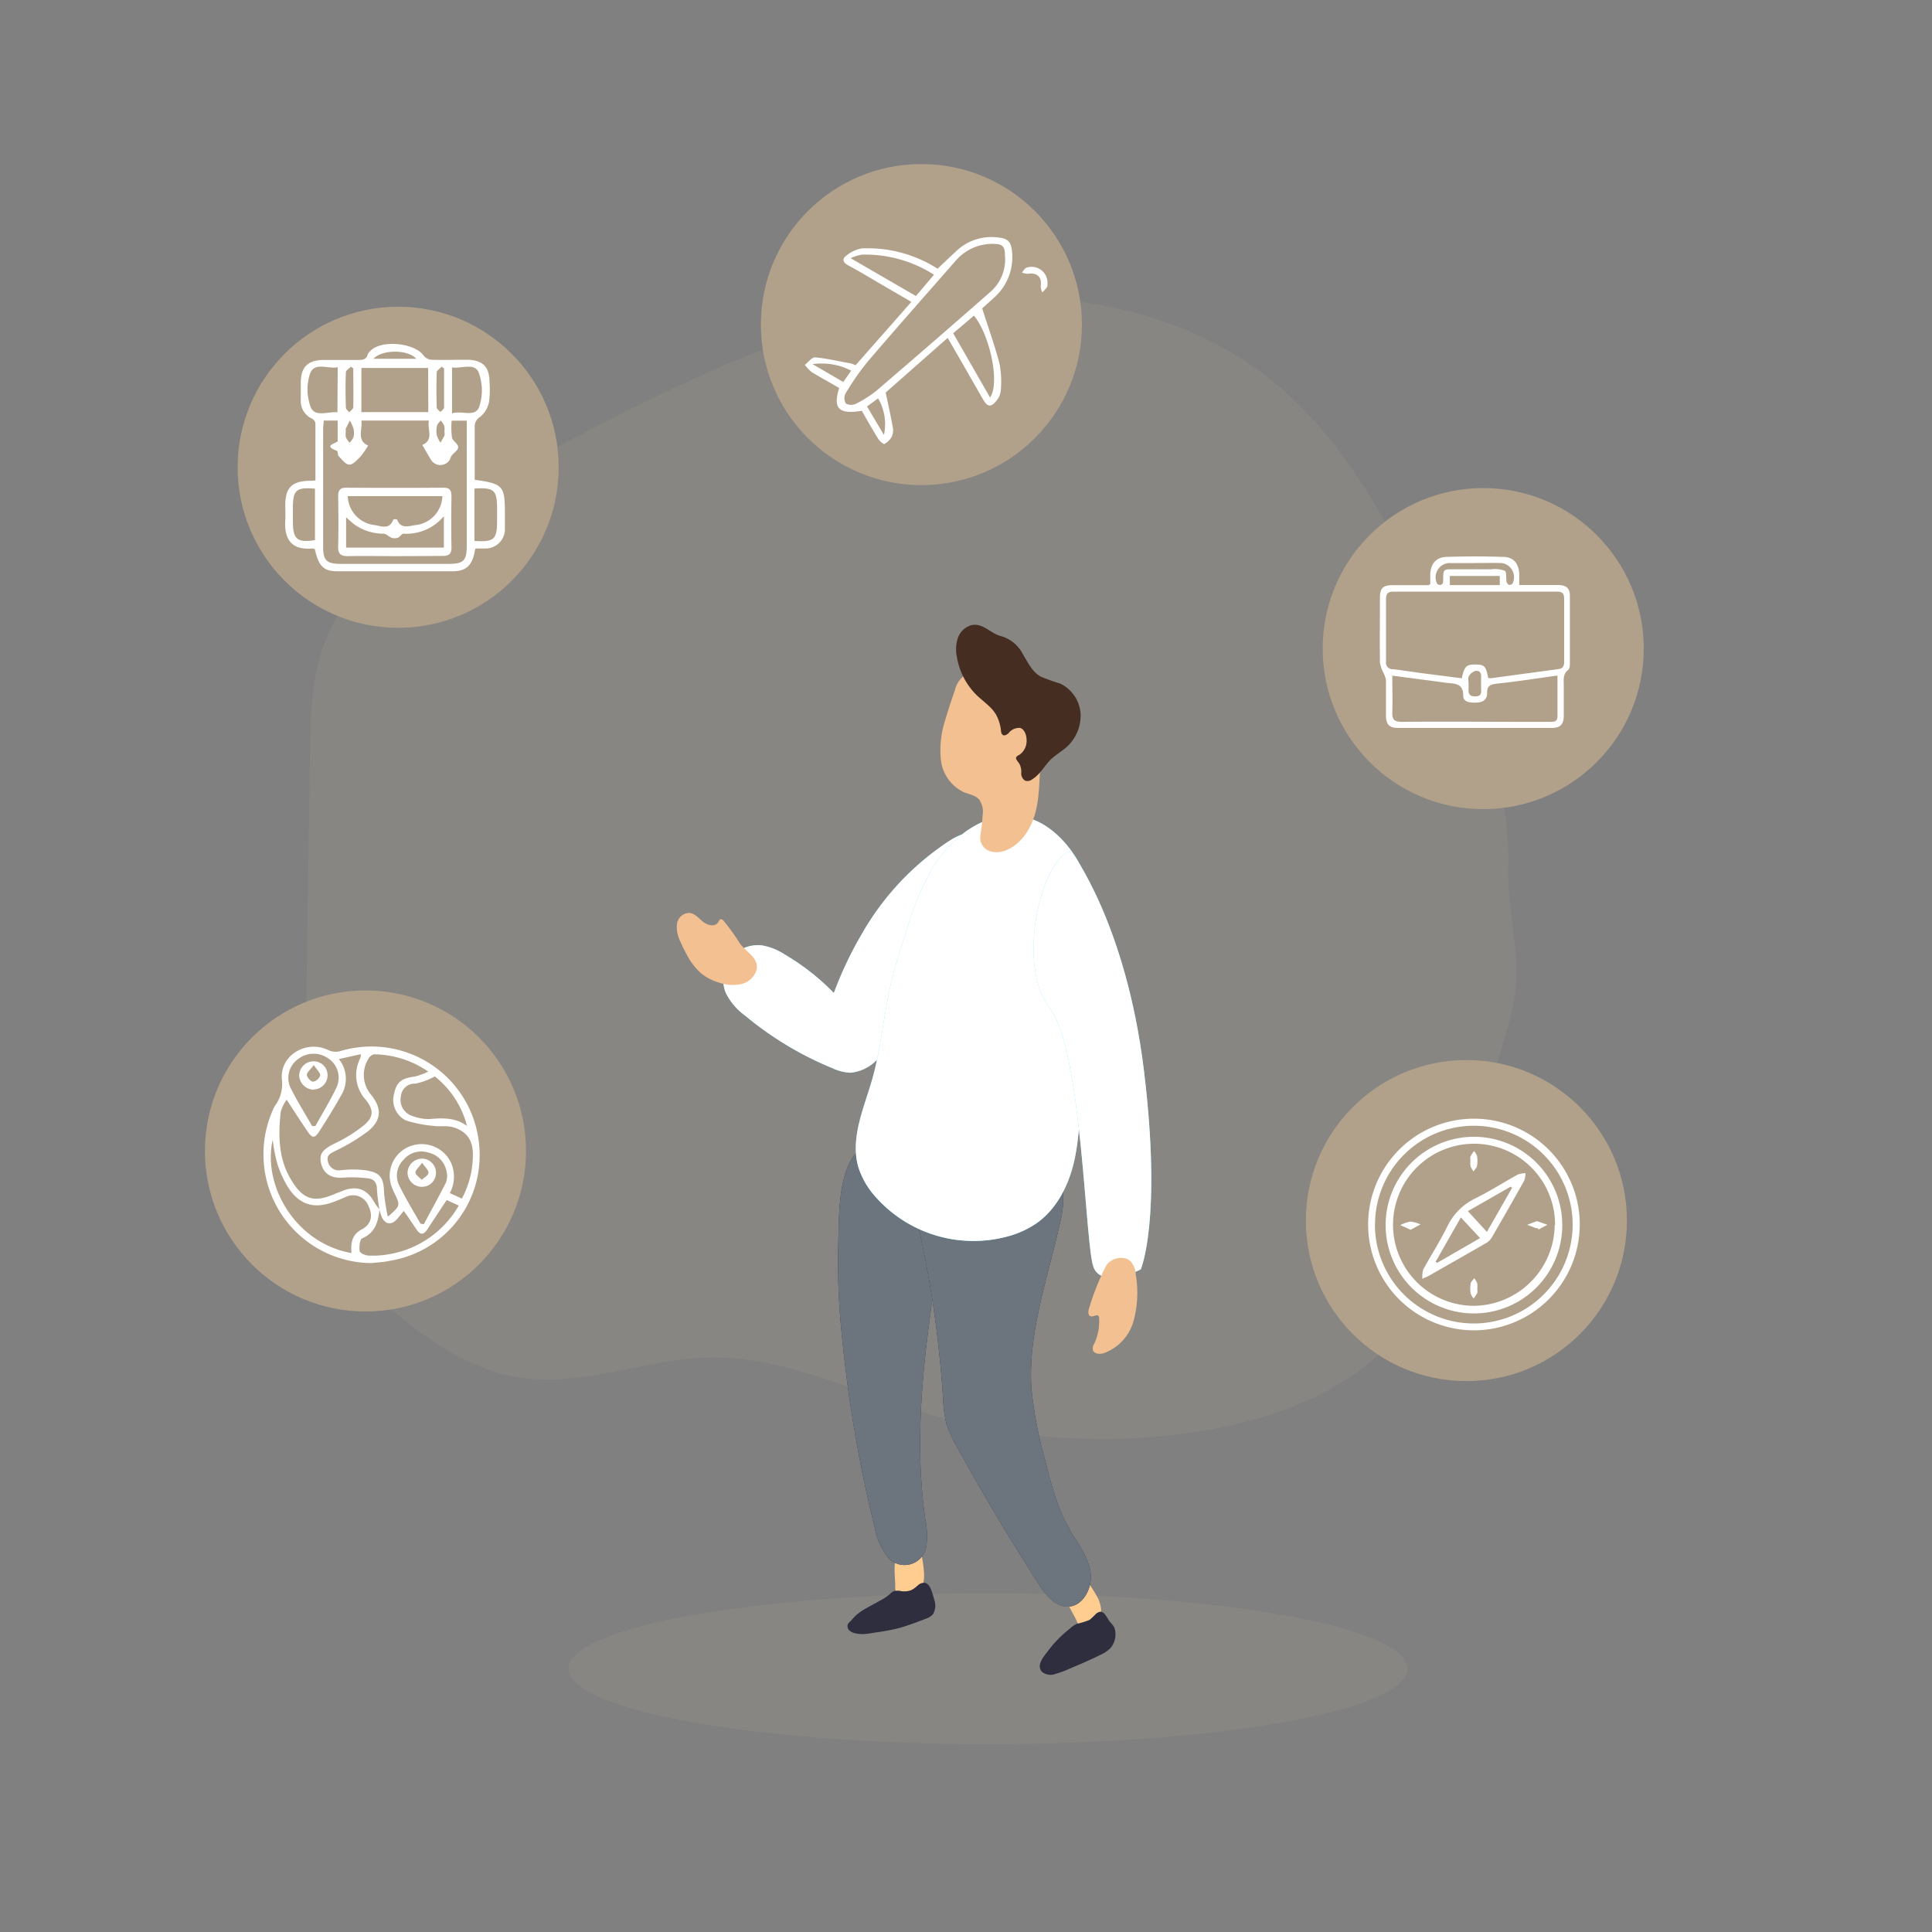 <svg id="Layer_1" data-name="Layer 1" xmlns="http://www.w3.org/2000/svg" viewBox="0 0 350 350"><rect x="0" y="0" width="350" height="350" fill="#808080" stroke="none"/><defs><style>.cls-1,.cls-9{fill:#b1a18b;}.cls-1{opacity:0.18;isolation:isolate;}.cls-2{fill:#68e1fd;}.cls-3{fill:#fff;}.cls-4{fill:#f3c091;}.cls-5{fill:#ffcd90;}.cls-6{fill:#2e2e3f;}.cls-7{fill:#6c757d;}.cls-8{fill:#452d21;}</style></defs><ellipse class="cls-1" cx="178.98" cy="302.3" rx="76.02" ry="13.68"/><path class="cls-1" d="M273.24,156.84c.41-15.43-6.33-30-13-44-7.76-16.18-16-32.88-30.06-44.08-17-13.6-40.45-17.07-62-13.77s-41.61,12.71-61,22.71c-11.42,5.91-22.79,12.1-32.93,20C68,102.67,62,108.48,59,115.94c-2.61,6.47-2.75,13.63-2.85,20.6l-1.08,73.09c0,4-.1,8.06,1.3,11.78,1.88,5,6.09,8.7,10.15,12.18,8.22,7.06,17.06,14.41,27.78,16,11.29,1.69,22.52-3.35,33.94-3.64,13.71-.33,26.53,6.16,39.68,10.12a110.85,110.85,0,0,0,50.77,3c12.1-2.12,24.27-6.55,32.81-15.35,4.92-5.1,8.41-11.36,11.19-17.86a104.19,104.19,0,0,0,7.57-28c.85-6.72,4.2-13.83,4.43-20.43S273.06,163.84,273.24,156.84Z"/><path class="cls-2" d="M151.06,179.89a42.12,42.12,0,0,0-8.94-7,11,11,0,0,0-4-1.61,6.27,6.27,0,0,0-6.6,8.67A11.44,11.44,0,0,0,135,184a60.81,60.81,0,0,0,15.82,9.52,8.33,8.33,0,0,0,3.25.81,7.5,7.5,0,0,0,4.55-2.1c3.76-3.11,6.55-7.28,9.06-11.44a41.2,41.2,0,0,0,4.78-10c.57-2,.87-4.11,1.24-6.18s.78-4,1.28-5.93c.42-1.67,1.89-4.43,1.75-6.11-.33-3.83-5.57.32-7,1.33a49.28,49.28,0,0,0-13.57,15.24A67.2,67.2,0,0,0,151.06,179.89Z"/><path class="cls-3" d="M151.06,179.89a42.12,42.12,0,0,0-8.94-7,11,11,0,0,0-4-1.61,6.27,6.27,0,0,0-6.6,8.67A11.44,11.44,0,0,0,135,184a60.81,60.81,0,0,0,15.82,9.52,8.33,8.33,0,0,0,3.25.81,7.5,7.5,0,0,0,4.55-2.1c3.76-3.11,6.55-7.28,9.06-11.44a41.2,41.2,0,0,0,4.78-10c.57-2,.87-4.11,1.24-6.18s.78-4,1.28-5.93c.42-1.67,1.89-4.43,1.75-6.11-.33-3.83-5.57.32-7,1.33a49.28,49.28,0,0,0-13.57,15.24A67.2,67.2,0,0,0,151.06,179.89Z"/><path class="cls-4" d="M133.89,170.69a36,36,0,0,0-2.77-3.84c-.14-.17-.33-.36-.55-.32s-.34.34-.48.56c-.53.88-1.91.56-2.71-.09s-1.53-1.56-2.56-1.62a2.33,2.33,0,0,0-2.19,2.05,5.78,5.78,0,0,0,.65,3.19,24.64,24.64,0,0,0,1.36,2.72,11.07,11.07,0,0,0,2.49,3.08,9.33,9.33,0,0,0,3.34,1.65,7.26,7.26,0,0,0,3.64.24,3.86,3.86,0,0,0,2.79-2.18C137.93,173.62,135,172.48,133.89,170.69Z"/><path class="cls-5" d="M162.18,287.33a3.23,3.23,0,0,0,.16,1.19,2.13,2.13,0,0,0,2.6.85,3.51,3.51,0,0,0,2.12-1.94,6,6,0,0,0,.31-2.73,19.48,19.48,0,0,0-.36-2.64,2.31,2.31,0,0,0-.89-1.62c-1.16-.65-3.32.78-3.76,1.9C161.81,283.73,162.2,285.85,162.18,287.33Z"/><path class="cls-6" d="M166.24,287.23a5.12,5.12,0,0,1-1.14.83,3.64,3.64,0,0,1-1.76.2,3,3,0,0,0-1.45,0,2.88,2.88,0,0,0-.73.57,9.94,9.94,0,0,1-1.64,1.09l-2.42,1.33a10.92,10.92,0,0,0-2,1.36c-.37.35-.69.73-1.06,1.12a1.65,1.65,0,0,0-.45.53,1.07,1.07,0,0,0,.29,1.12,2.24,2.24,0,0,0,1.09.51,5.53,5.53,0,0,0,1.46.14,16.24,16.24,0,0,0,2.08-.28,35.71,35.71,0,0,0,4.59-.87c1.52-.45,3-1,4.47-1.58a3.3,3.3,0,0,0,1.42-.83,3,3,0,0,0,.27-2.6,14.5,14.5,0,0,0-.55-1.81c-.22-.57-.57-1.2-1.17-1.31a1.54,1.54,0,0,0-1.16.37Z"/><path class="cls-6" d="M152.52,242a241.33,241.33,0,0,0,5.93,34.69,12.84,12.84,0,0,0,2.06,5,4,4,0,0,0,7.35-1.89,14.37,14.37,0,0,0-.23-4.53c-1.78-12.27-.78-24.75.89-37a68.12,68.12,0,0,1,2.39-11.76c.81-2.55,1.9-5,2.08-7.71.5-7.81-7.23-13.55-14.63-11.88-6.85,1.55-6.31,13-6.5,18.33A127.21,127.21,0,0,0,152.52,242Z"/><path class="cls-7" d="M152.52,242a241.33,241.33,0,0,0,5.93,34.69,12.84,12.84,0,0,0,2.06,5,4,4,0,0,0,7.35-1.89,14.37,14.37,0,0,0-.23-4.53c-1.78-12.27-.78-24.75.89-37a68.12,68.12,0,0,1,2.39-11.76c.81-2.55,1.9-5,2.08-7.71.5-7.81-7.23-13.55-14.63-11.88-6.85,1.55-6.31,13-6.5,18.33A127.21,127.21,0,0,0,152.52,242Z"/><path class="cls-5" d="M195,293.54a3.14,3.14,0,0,0,.65,1,2.13,2.13,0,0,0,2.72-.33,3.59,3.59,0,0,0,1.1-2.66,6,6,0,0,0-.9-2.61,19.48,19.48,0,0,0-1.45-2.24,2.3,2.3,0,0,0-1.46-1.09c-1.33-.1-2.69,2.11-2.61,3.31C193.13,290.44,194.39,292.19,195,293.54Z"/><path class="cls-6" d="M199.76,292.09c-.32-.18-.73-.15-1.25.3a11.43,11.43,0,0,1-1.13,1.07,15.39,15.39,0,0,1-2.36.73,5.28,5.28,0,0,0-1.23.87,21.47,21.47,0,0,0-3.79,3.83c-.73,1-2.42,2.73-1.21,4a2.48,2.48,0,0,0,2.43.35,16.89,16.89,0,0,0,2.49-.92c1.9-.8,3.78-1.6,5.62-2.52a5.83,5.83,0,0,0,1.89-1.29,3.85,3.85,0,0,0,.65-3.68,5.51,5.51,0,0,0-.78-1C200.65,293.28,200.3,292.39,199.76,292.09Z"/><path class="cls-6" d="M166.06,212.49c-1.06,3.64-.15,7.51.65,11.21a200.84,200.84,0,0,1,4.13,29.59,21.75,21.75,0,0,0,.61,4.62,20.07,20.07,0,0,0,1.84,4.06q7,12.76,14.88,25c1.24,1.92,2.85,4,5.14,4.09,2.91.06,4.71-3.48,4.23-6.34s-2.4-5.23-3.83-7.76c-2.19-3.82-3.3-8.14-4.37-12.4a76.21,76.21,0,0,1-2.49-13.06c-.65-10.19,3-20,5.19-30a16.9,16.9,0,0,0,.52-5.62c-.48-3.83-3.48-7-7.06-8.5C179.64,205,168.2,205.14,166.06,212.49Z"/><path class="cls-7" d="M166.06,212.49c-1.06,3.64-.15,7.51.65,11.21a200.84,200.84,0,0,1,4.13,29.59,21.75,21.75,0,0,0,.61,4.62,20.07,20.07,0,0,0,1.84,4.06q7,12.76,14.88,25c1.24,1.92,2.85,4,5.14,4.09,2.91.06,4.71-3.48,4.23-6.34s-2.4-5.23-3.83-7.76c-2.19-3.82-3.3-8.14-4.37-12.4a76.21,76.21,0,0,1-2.49-13.06c-.65-10.19,3-20,5.19-30a16.9,16.9,0,0,0,.52-5.62c-.48-3.83-3.48-7-7.06-8.5C179.64,205,168.2,205.14,166.06,212.49Z"/><path class="cls-2" d="M169,157.1a53,53,0,0,0-4.85,11.69c-1,3.09-2,6.19-2.74,9.36-1.34,5.78-1.79,11.74-3.42,17.44-1.5,5.22-4,10.63-2.49,15.85a14.61,14.61,0,0,0,3.07,5.33,23.69,23.69,0,0,0,24.51,7.07,16.94,16.94,0,0,0,4.72-2.25c3.83-2.7,6-7.28,6.93-11.85s.93-9.31,1.36-14c.73-7.95,2.8-15.76,2.92-23.74s-2.19-16.55-8.4-21.53C182.69,144.19,173.52,149.76,169,157.1Z"/><path class="cls-3" d="M169,157.1a53,53,0,0,0-4.85,11.69c-1,3.09-2,6.19-2.74,9.36-1.34,5.78-1.79,11.74-3.42,17.44-1.5,5.22-4,10.63-2.49,15.85a14.61,14.61,0,0,0,3.07,5.33,23.69,23.69,0,0,0,24.51,7.07,16.94,16.94,0,0,0,4.72-2.25c3.83-2.7,6-7.28,6.93-11.85s.93-9.31,1.36-14c.73-7.95,2.8-15.76,2.92-23.74s-2.19-16.55-8.4-21.53C182.69,144.19,173.52,149.76,169,157.1Z"/><path class="cls-4" d="M171.29,130.28a17.44,17.44,0,0,0-.83,7.43,7.35,7.35,0,0,0,4.19,5.82c1,.39,2.08.55,2.75,1.33a3.88,3.88,0,0,1,.61,2.83,27.19,27.19,0,0,1-.31,3,4.63,4.63,0,0,0-.07,1.66,2.65,2.65,0,0,0,2,1.94,4.48,4.48,0,0,0,2.86-.36c2.68-1.19,4.37-4,5.1-6.8s.67-5.82.91-8.74a32.63,32.63,0,0,0,.23-4.94,12.39,12.39,0,0,0-5.09-9.1c-2.1-1.5-6.62-3.42-9.12-1.82A4.5,4.5,0,0,0,173,125C172.39,126.76,171.79,128.52,171.29,130.28Z"/><path class="cls-8" d="M176,113.25a3.65,3.65,0,0,0-2.49,2.38,6.83,6.83,0,0,0-.13,3.56A12.6,12.6,0,0,0,177,126c1.19,1.13,2.61,2.05,3.44,3.45a7.84,7.84,0,0,1,.9,2.91c0,.31.11.68.39.82s.73-.11,1-.38a2.39,2.39,0,0,1,2.06-.93c.76.2,1.18,1.25,1.18,2.13a3.05,3.05,0,0,1-1.21,2.68c-.26.16-.61.29-.69.58s.36.73.61,1.12a3.13,3.13,0,0,1,.33,1.64,1.53,1.53,0,0,0,.73,1.42,1.43,1.43,0,0,0,1.26-.26c1.45-.89,2.23-2.52,3.46-3.69.79-.73,1.77-1.31,2.59-2a7.69,7.69,0,0,0,2.71-6.17,6.54,6.54,0,0,0-3.73-5.5,32.12,32.12,0,0,1-3.57-1.28c-1.5-.9-2.28-2.58-3.18-4.07a6.45,6.45,0,0,0-4.15-3.29C179.35,114.64,178,112.82,176,113.25Z"/><path class="cls-2" d="M194,154.13s10,13,13.26,40-.6,35.83-.6,35.83-6.92,3.57-8.53-.33-2-39.39-8-47.06S188.47,155.78,194,154.13Z"/><path class="cls-3" d="M194,154.13s10,13,13.26,40-.6,35.83-.6,35.83-6.92,3.57-8.53-.33-2-39.39-8-47.06S188.47,155.78,194,154.13Z"/><path class="cls-4" d="M197.3,237c-.19.55-.23,1.36.34,1.46s1.05-.42,1.36-.07a.67.67,0,0,1,.12.43,9.59,9.59,0,0,1-.86,4.54,1.7,1.7,0,0,0-.28,1.2c.21.73,1.26.81,2,.58a8.72,8.72,0,0,0,5.4-5.92,19.47,19.47,0,0,0,.38-8.26,3.87,3.87,0,0,0-.89-2.41c-1.31-1.27-3.69-.61-4.51.8A45.19,45.19,0,0,0,197.3,237Z"/><circle class="cls-9" cx="72.13" cy="84.65" r="29.08"/><circle class="cls-9" cx="166.92" cy="58.8" r="29.08"/><circle class="cls-9" cx="268.7" cy="117.5" r="29.08"/><circle class="cls-9" cx="66.21" cy="208.51" r="29.08"/><circle class="cls-9" cx="265.65" cy="221.12" r="29.08"/><path class="cls-3" d="M259.11,105.82c0-.59,0-1.26,0-1.93.13-1.79,1.06-2.91,2.85-3,3.45-.11,6.91-.12,10.36,0,1.85,0,2.79,1.19,2.91,3,0,.63,0,1.26,0,2.09h7.17c1.39.06,2,.61,2,2v12.26c0,.39-.05.94-.3,1.12-1,.73-.81,1.8-.81,2.8v5.53c0,1.52-.63,2.18-2.14,2.18q-13.95,0-27.89,0c-1.58,0-2.18-.65-2.18-2.25v-6.46a5,5,0,0,0-.52-1.4,5.84,5.84,0,0,1-.57-1.71c-.05-4,0-7.91,0-11.86,0-1.61.58-2.18,2.23-2.18,2.19,0,4.37,0,6.6,0A1.35,1.35,0,0,1,259.11,105.82Zm10.5,17a2.31,2.31,0,0,0,.46.05l12.29-1.66c.83-.11,1-.63,1-1.34V108.55c0-1-.27-1.37-1.31-1.37q-14.81,0-29.64,0c-1,0-1.32.4-1.32,1.36,0,3.77,0,7.54,0,11.32a1.19,1.19,0,0,0,1,1.37l.26,0c2.49.3,5,.72,7.47,1,1.67.23,3.33.43,5,.64.47-2.18.81-2.5,2.51-2.49S269.17,120.77,269.61,122.82Zm12.51-.43c-3.77.52-7.28,1.07-10.87,1.45-1.17.14-1.9.32-1.84,1.76,0,1.13-.79,1.64-1.87,1.68s-2.47,0-2.46-1.24c0-2.22-1.42-2.18-2.86-2.32-.63-.07-1.25-.17-1.87-.25l-8.12-1.07c0,2.32.07,4.46,0,6.6-.06,1.35.36,1.77,1.74,1.77,7.82-.07,15.64,0,23.45,0h3.64c.73,0,1.09-.25,1.09-1,0-2.35,0-4.72,0-7.32ZM267.17,102h-4.71a2.59,2.59,0,0,0-2.38,2.78,2.41,2.41,0,0,0,.24.91.72.72,0,0,0,.54.28.63.63,0,0,0,.52-.3,2.68,2.68,0,0,0,.06-.8c.05-1.74.05-1.74,1.83-1.74h6.87a5.2,5.2,0,0,1,2.46.27c.37.2.2,1.31.33,2,.05.21.25.51.42.54a.7.7,0,0,0,.67-.25,2.58,2.58,0,0,0-2-3.69c-1.65-.05-3.23,0-4.86,0Zm4.53,2.34h-9.05V106h9.05Zm-5.65,19.44h0v.93c-.05.85.06,1.45,1.19,1.45s1.11-.62,1.08-1.39,0-1.51,0-2.27-.45-1.1-1.09-.93a2,2,0,0,0-1.12.91c-.21.34-.06.87-.06,1.32Z"/><path class="cls-3" d="M171.68,61.21l-11.23,9.9c.45,2.13.9,4.17,1.27,6.21a2.92,2.92,0,0,1-.14,1.73,3.24,3.24,0,0,1-1.35,1.37c-.2.1-.91-.55-1.19-1-1-1.66-2-3.37-2.91-5-4.18.68-5.26-.38-4.11-4.12-1.66-1-3.36-1.91-5-2.91a7,7,0,0,1-1.21-1.29c.62-.48,1.29-1.41,1.87-1.36,2.18.19,4.29.73,6.44,1.09a5.41,5.41,0,0,1,.87.34c3.33-3.78,6.66-7.55,10.11-11.48l-6.47-3.77c-1.69-1-3.38-2-5.09-2.91-.8-.45-1-1.12-.31-1.62A5.92,5.92,0,0,1,156.14,45a23.47,23.47,0,0,1,13.71,3.68c1.19-1.12,2.3-2.18,3.45-3.25A9.23,9.23,0,0,1,180.61,43c2,.17,2.62.76,2.75,2.85A9.77,9.77,0,0,1,180,54c-.78.73-1.6,1.45-2.07,1.86,1.12,3.52,2.29,6.76,3.16,10.09a17.77,17.77,0,0,1,.21,4.83,3.39,3.39,0,0,1-.79,1.83c-1,1.22-1.62,1.13-2.41-.24C176,68.72,173.92,65.06,171.68,61.21Zm10.41-14.36c-.1-1.38.15-2.58-1.72-2.65a8.76,8.76,0,0,0-7.28,3.08c-5.32,6.08-10.69,12.13-15.93,18.27a46.83,46.83,0,0,0-4,5.76,1.87,1.87,0,0,0,.08,1.79,2,2,0,0,0,1.81.05,20.11,20.11,0,0,0,3.8-2.43q10.32-8.85,20.53-17.81A7.79,7.79,0,0,0,182.09,46.85ZM179.35,72c1.84-2.52,0-11.3-2.91-14.82l-3.76,3.19ZM169.2,49.77a23.09,23.09,0,0,0-13.1-3.64,8.8,8.8,0,0,0-2,.64l11.83,6.86Zm-15,17.38a11.68,11.68,0,0,0-7-1.18l5.57,3.23Zm5.93,11.64a9.13,9.13,0,0,0-1.06-6.62l-2,1.46Z"/><path class="cls-3" d="M189.76,51.34a1.49,1.49,0,0,1-.1.69,6.87,6.87,0,0,1-.85.94,3.22,3.22,0,0,1-.27-1.14c.24-1.64-.64-2.49-2.32-2.23a3.3,3.3,0,0,1-1.08-.22c.27-.31.48-.76.82-.89a2.88,2.88,0,0,1,3.65,1.81A2.63,2.63,0,0,1,189.76,51.34Z"/><path class="cls-3" d="M86,86.92c5.16.73,5.47,1.06,5.47,6.18v2.57a3.52,3.52,0,0,1-3.76,3.69H86.11l-.19.93c-.52,2.26-1.59,3.19-3.92,3.2H61.16c-2.55,0-3.44-.92-4.12-4a1.21,1.21,0,0,0-.42-.13c-3.38.31-5.18-1.2-4.94-5.09.06-.91,0-1.82,0-2.73,0-3.16,1.18-4.36,4.31-4.44a8.94,8.94,0,0,0,1.15-.06V76.65a1.24,1.24,0,0,0-.73-.86,3.49,3.49,0,0,1-1.92-3.27V69.15c.06-2.65,1.26-3.87,4-3.94,2.13,0,4.27,0,6.41,0,.81,0,1.45-.06,1.72-1a1.69,1.69,0,0,1,.48-.64c2-2.09,8.08-1.45,9.66.87a2,2,0,0,0,1.37.73c2.18.08,4.37,0,6.55,0,2.77.06,4,1.29,4,4.07a16.32,16.32,0,0,1-.1,3.63A4.68,4.68,0,0,1,87,75.51a2,2,0,0,0-1,1.88C86,80.54,86,83.69,86,86.92ZM58.64,76.19c0,.57-.1,1-.1,1.41V99.08c0,2.46.64,3.07,3.2,3.07H81.29c2.7,0,3.27-.59,3.27-3.32V76.21H81.82a14.14,14.14,0,0,0,.06,3.05C82,79.88,83,80.39,83,81S82.21,82,81.77,82.6c-.15.22-.17.51-.31.73a2,2,0,0,1-3.36,0c-.55-.86-1-1.75-1.6-2.72,2.18-.92.85-2.82,1.2-4.42H65.47c.22,1.68-.91,3.58,1.22,4.52a15.08,15.08,0,0,1-1.39,2c-.58.59-1.32,1.46-2,1.46s-1.34-.92-1.93-1.51c-.22-.22-.14-.88-.34-1-2.41-.88-.53-1.23.14-1.69V76.19Zm18.92-9.53H65.47v8H77.59Zm-16.38-.13c-1.78.35-4.18-1-5,1.12a9.12,9.12,0,0,0,.12,6.14c.77,1.83,3.11.73,4.83.9Zm20.71,8.35c1.81-.57,4.23.82,4.94-1.23a9.33,9.33,0,0,0-.11-6.15c-.72-1.85-3.11-.68-4.83-.94ZM57.06,88.53c-3.42-.3-4,.25-4,3.54v2.41c0,3.21.77,3.87,4,3.37Zm28.89,0V98c3.58.22,4.1-.28,4.1-3.64V92.1c0-3.32-.56-3.83-4.1-3.59ZM64,66.74l-.42-.31c-.32.33-.91.65-.92,1-.09,2.14-.07,4.27,0,6.4,0,.3.39.59.61.88.25-.31.73-.62.73-.94C64.05,71.45,64,69.07,64,66.74Zm16.45,0L80,66.42c-.31.35-.86.69-.88,1-.08,2.13-.06,4.26,0,6.39,0,.29.44.56.67.84.23-.28.65-.55.66-.84,0-2.41,0-4.78,0-7.17ZM67.65,65h7.77C73.91,63.29,69.26,63.27,67.65,65Zm-5,13.1a4.05,4.05,0,0,0,0,1.1,4.3,4.3,0,0,0,.67,1,3.12,3.12,0,0,0,.72-1,3.42,3.42,0,0,0,0-1.56,7.14,7.14,0,0,0-.67-1.46c-.23.48-.48,1-.73,1.46a1.42,1.42,0,0,0,0,.46Zm17.84.17a3.38,3.38,0,0,0,0-1.1,4.07,4.07,0,0,0-.66-1c-.23.32-.6.61-.68,1a4.25,4.25,0,0,0,0,1.74,5,5,0,0,0,.65,1.29c.23-.43.49-.85.72-1.29a1.54,1.54,0,0,0,0-.64Z"/><path class="cls-3" d="M71.55,100.75c-2.83,0-5.66-.06-8.49,0-1.45,0-1.85-.48-1.8-1.86.08-3,.05-6,0-9,0-1.08.35-1.54,1.45-1.54q8.81.06,17.62,0c1.13,0,1.46.46,1.46,1.54-.05,3.1-.06,6.19,0,9.29,0,1.26-.55,1.54-1.65,1.53C77.31,100.73,74.43,100.75,71.55,100.75Zm8.59-10.87H63a5.46,5.46,0,0,0,4.76,5.23c1.19.13,2.77,1,3.5-1a1,1,0,0,1,.67,0c.73,1.91,2.32,1.09,3.5,1A5.45,5.45,0,0,0,80.14,89.88Zm.27,3.63a8.81,8.81,0,0,1-7.33,3.17c-.32,0-.59.59-1,.73a1.77,1.77,0,0,1-1.16,0c-.5-.18-.94-.73-1.42-.73A9.05,9.05,0,0,1,64,94.86c-.42-.34-.81-.73-1.3-1.14V99.2H80.41Z"/><path class="cls-3" d="M67.3,228.82A19.7,19.7,0,0,1,47.73,209a19.46,19.46,0,0,1,1.68-7.85,4.15,4.15,0,0,1,.4-.82,6.63,6.63,0,0,0,1.26-4.75c-.44-4.37,4.41-7.28,8.4-5.35a3.14,3.14,0,0,0,2.11.21,19.59,19.59,0,0,1,24.45,13,19.89,19.89,0,0,1,.75,3.73,19.36,19.36,0,0,1-16.13,21.23C69.54,228.66,68.42,228.69,67.3,228.82Zm1.46-9.8c-.23,2.25-.73,4.26-3.14,5.32-.44.18-.59,1.55-.46,2.3.06.37,1,.8,1.62.82a16.6,16.6,0,0,0,3.79-.26,18,18,0,0,0,12.54-8.8l-2.19-1c-1.22,1.86-2.38,3.58-3.52,5.34-.68,1-1.27,1-1.94,0s-1.46-2.19-2.31-3.37c-.48.58-.85,1.06-1.24,1.5-1,1.07-2,1-2.68-.26a8.72,8.72,0,0,1-.51-1.57,35.49,35.49,0,0,1-.43-3.57c0-1.17-.51-1.9-1.63-2a23.64,23.64,0,0,0-4.37-.14c-2.1.18-3.53-.53-4.06-2.34s.13-2.72,2.3-3.79A26.09,26.09,0,0,0,66,203.79c1.73-1.49,1.69-2.76.27-4.54a6.65,6.65,0,0,1-1-7.55,4.45,4.45,0,0,0,.12-.73l-4,.89a5.71,5.71,0,0,1,.36,6.66c-1.21,2.18-2.53,4.3-3.88,6.4-.88,1.35-1.28,1.33-2.19,0-1.24-1.82-2.43-3.69-3.75-5.7a7.29,7.29,0,0,0-1.07,2.18c-.45,4-.43,8.07,1.5,11.65,2.41,4.49,4.61,4.85,8.33,3.22.37-.16.76-.28,1.14-.44,2.73-1.17,4.69-.48,6.08,2.14a10,10,0,0,0,.76,1.05Zm14.91-1.88a16.89,16.89,0,0,0,2-8c0-2.54-1.09-4.18-3.55-4.92-1.12-.34-2.4-.09-3.63-.26a22.69,22.69,0,0,1-5-1,4.16,4.16,0,0,1-2.1-4.81c.44-2.12,1.38-2.83,3.72-3.11a11.64,11.64,0,0,0,2.47-.91A17.56,17.56,0,0,0,67.79,191a1.52,1.52,0,0,0-1,.73,5.55,5.55,0,0,0,.5,6.67c1.89,2.41,1.82,4.46-.5,6.44a34.08,34.08,0,0,1-5.94,3.61c-.86.46-1.76.73-1.45,1.94A2,2,0,0,0,61.65,212l.12,0a18.07,18.07,0,0,1,4.41,0c2.75.41,3.33,1.33,3.4,4.13a34.8,34.8,0,0,0,.68,4.29c2.29-2,2.28-2,1.22-4.21-.19-.41-.38-.84-.54-1.27a5.71,5.71,0,0,1,3.18-7.22,5.89,5.89,0,0,1,7.54,2.81,6.3,6.3,0,0,1-.17,5.61Zm-20,9.87c-.16-1.85.11-3.37,1.84-4.28s2.11-2.44,1.25-4.25a3,3,0,0,0-4.15-1.63c-.73.32-1.49.64-2.26.92-3.33,1.22-5.88.58-7.92-2.31a18.69,18.69,0,0,1-2.19-4.63,30.38,30.38,0,0,1-.84-4.33C47.52,214.77,53.55,225.22,63.65,227Zm15.1-32a13.55,13.55,0,0,1-3.47,1.3,2.51,2.51,0,0,0-2.68,2.32,3.06,3.06,0,0,0,2,3.51,8.5,8.5,0,0,0,3.11.59c2.41-.2,4.75-.33,6.87,1.25a16.69,16.69,0,0,0-5.86-9Zm-2.62,26.67.62.11c1.34-2.5,2.72-5,4-7.51a3.35,3.35,0,0,0,.15-1.93,4.3,4.3,0,0,0-3.36-3.56,4.18,4.18,0,0,0-4.44,1.3,4,4,0,0,0-.72,4.81c1.12,2.29,2.49,4.51,3.77,6.77ZM56.55,204h.58c1.28-2.31,2.66-4.56,3.8-6.93a4.19,4.19,0,0,0-1.42-5.3,4.59,4.59,0,0,0-5.55.12,4.18,4.18,0,0,0-1.24,5.35C53.88,199.55,55.28,201.77,56.55,204Z"/><path class="cls-3" d="M73.83,212.39a2.65,2.65,0,0,1,2.75-2.49,2.56,2.56,0,0,1,2.4,2.65A2.52,2.52,0,0,1,76.45,215h-.18A2.6,2.6,0,0,1,73.83,212.39Zm2.64-1.75c-.61.87-1.25,1.37-1.2,1.8s.73.87,1.14,1.3c.43-.41,1.14-.78,1.21-1.25S77.06,211.53,76.47,210.64Z"/><path class="cls-3" d="M56.82,197.41a2.71,2.71,0,0,1-2.62-2.5,2.6,2.6,0,0,1,2.56-2.64h0a2.5,2.5,0,0,1,2.58,2.43v0a2.58,2.58,0,0,1-2.5,2.67Zm0-4.44c-.62.84-1.26,1.33-1.23,1.78s.73,1.21,1.12,1.21A1.71,1.71,0,0,0,58,194.84c.06-.44-.54-1-1.13-1.85Z"/><path class="cls-3" d="M267.08,241a19.17,19.17,0,1,1,19.11-19.21v0A19.2,19.2,0,0,1,267.08,241Zm-18-19.16a17.91,17.91,0,1,0,18-17.9A17.9,17.9,0,0,0,249.1,221.87Z"/><path class="cls-3" d="M267.08,205.94a16,16,0,1,1-.12,0Zm14.64,16A14.68,14.68,0,1,0,267,236.56h0a14.8,14.8,0,0,0,14.65-14.66Z"/><path class="cls-3" d="M257.68,231.67a4.87,4.87,0,0,1,.15-1.7c1.45-2.61,3.06-5.14,4.37-7.8a10.81,10.81,0,0,1,5.13-5.1c2.62-1.29,5.1-2.91,7.68-4.31a4.64,4.64,0,0,1,1.33-.23,3.8,3.8,0,0,1-.21,1.34q-2.88,5.15-5.83,10.23a2.9,2.9,0,0,1-1,1.05c-3.48,2-7,4-10.49,6C258.59,231.26,258.35,231.34,257.68,231.67Zm2.41-3.12.24.24,7.8-4.5-3.48-3.74Zm13.83-13.35-.24-.23-7.76,4.44,3.45,3.76Z"/><path class="cls-3" d="M266.39,210.24a1.75,1.75,0,0,1,0-.72,5.78,5.78,0,0,1,.65-1,2.62,2.62,0,0,1,.54.91,5.32,5.32,0,0,1,0,1.78c-.06.35-.41.64-.64,1a4.44,4.44,0,0,1-.54-.92A3.69,3.69,0,0,1,266.39,210.24Z"/><path class="cls-3" d="M255.55,222.79l-1.87-.85a6.23,6.23,0,0,1,1.83-.64,6.32,6.32,0,0,1,1.82.51Z"/><path class="cls-3" d="M278.58,222.49a.76.76,0,0,1-.3,0c-.54-.19-1.07-.4-1.61-.61l1.62-.62a.48.48,0,0,1,.29,0l1.75.62-1.61.86Z"/><path class="cls-3" d="M267.62,233.51a1.75,1.75,0,0,1,0,.72,6.29,6.29,0,0,1-.66,1,3.31,3.31,0,0,1-.54-.91,5.9,5.9,0,0,1,0-1.78c.07-.35.42-.65.65-1a4.8,4.8,0,0,1,.54.93A4.1,4.1,0,0,1,267.62,233.51Z"/></svg>